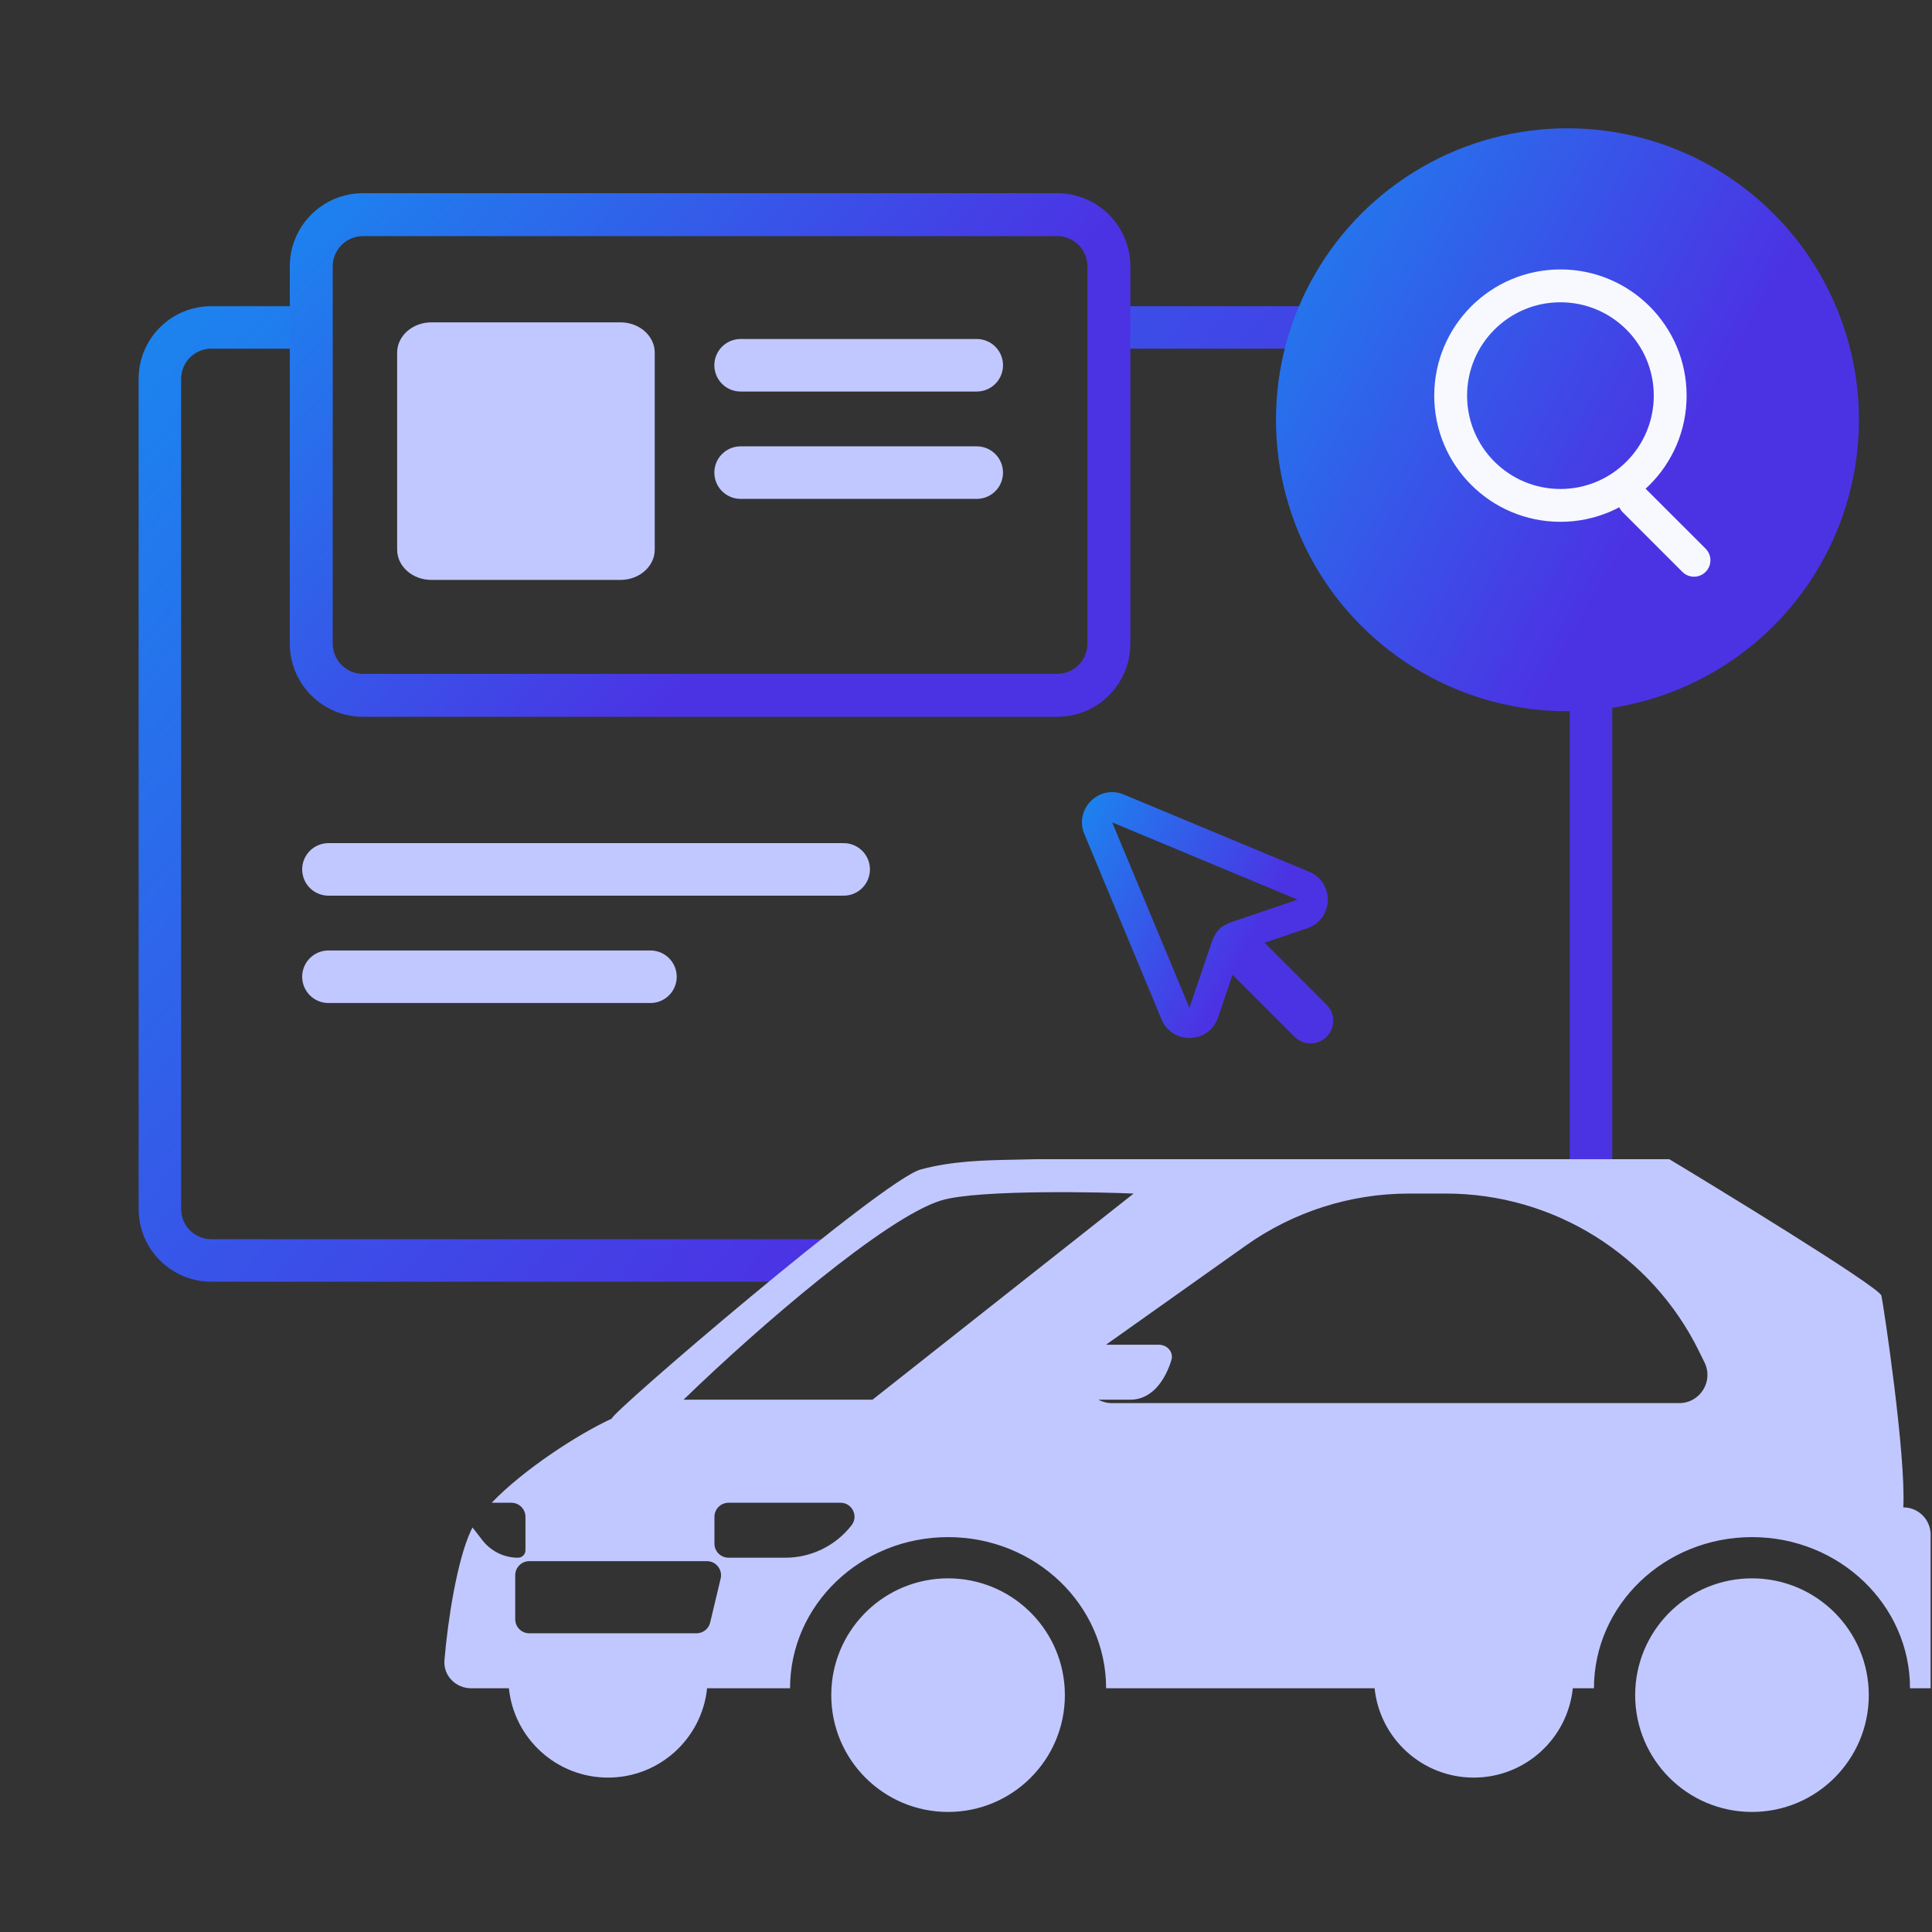 <svg width="100" height="100" viewBox="0 0 100 100" fill="none" xmlns="http://www.w3.org/2000/svg">
<rect x="0" y="0" width="100" height="100" fill="#333333" stroke="none"/>
<path fill-rule="evenodd" clip-rule="evenodd" d="M10.937 15.847H16V18.047H10.937C10.074 18.047 9.375 18.746 9.375 19.609V62.578C9.375 63.441 10.074 64.14 10.937 64.14H43.324L40.574 66.34H10.937C8.859 66.34 7.175 64.656 7.175 62.578V19.609C7.175 17.531 8.859 15.847 10.937 15.847ZM83.45 62V19.609C83.45 17.531 81.765 15.847 79.687 15.847H57V18.047H79.687C80.55 18.047 81.25 18.746 81.25 19.609V62H83.45Z" fill="url(#paint0_linear_2656_33188)"/>
<path fill-rule="evenodd" clip-rule="evenodd" d="M58.168 41.125C56.88 40.588 55.588 41.88 56.125 43.168L60.123 52.765C60.677 54.094 62.581 54.03 63.045 52.666L63.796 50.453L67.006 53.663C67.464 54.121 68.206 54.121 68.664 53.663C69.121 53.206 69.121 52.464 68.664 52.006L65.454 48.796L67.666 48.045C69.03 47.581 69.094 45.677 67.765 45.123L58.168 41.125ZM63.42 47.872C63.512 47.818 63.611 47.772 63.714 47.737L67.164 46.565L57.567 42.567L61.565 52.164L60.844 52.464L61.565 52.164L62.737 48.714C62.772 48.61 62.818 48.511 62.873 48.418C62.929 48.303 63.005 48.195 63.1 48.1C63.196 48.004 63.304 47.928 63.42 47.872Z" fill="url(#paint1_linear_2656_33188)"/>
<path d="M17 50.556H33.667" stroke="#C1C8FF" stroke-width="2.719" stroke-linecap="round"/>
<path d="M17 45H43.668" stroke="#C1C8FF" stroke-width="2.719" stroke-linecap="round"/>
<circle cx="81.131" cy="21.728" r="15.087" fill="url(#paint2_linear_2656_33188)"/>
<path d="M80.768 26.159C83.906 26.159 86.449 23.616 86.449 20.478C86.449 17.34 83.906 14.796 80.768 14.796C77.63 14.796 75.086 17.34 75.086 20.478C75.086 23.616 77.63 26.159 80.768 26.159Z" stroke="#F8F9FF" stroke-width="1.7" stroke-linecap="round" stroke-linejoin="round"/>
<path d="M87.681 29L84.591 25.911" stroke="#F8F9FF" stroke-width="1.7" stroke-linecap="round" stroke-linejoin="round"/>
<path fill-rule="evenodd" clip-rule="evenodd" d="M18.785 10H54.722C56.812 10 58.507 11.694 58.507 13.785V33.316C58.507 35.406 56.812 37.101 54.722 37.101H18.785C16.695 37.101 15 35.406 15 33.316V13.785C15 11.694 16.695 10 18.785 10ZM18.785 12.222C17.922 12.222 17.222 12.922 17.222 13.785V33.316C17.222 34.179 17.922 34.879 18.785 34.879H54.722C55.585 34.879 56.285 34.179 56.285 33.316V13.785C56.285 12.922 55.585 12.222 54.722 12.222H18.785Z" fill="url(#paint3_linear_2656_33188)"/>
<path d="M38.334 18.906H50.556" stroke="#C1C8FF" stroke-width="2.719" stroke-linecap="round"/>
<path d="M38.334 24.462H50.556" stroke="#C1C8FF" stroke-width="2.719" stroke-linecap="round"/>
<path d="M20.556 18.253C20.556 17.386 21.352 16.684 22.333 16.684H32.111C33.093 16.684 33.889 17.386 33.889 18.253V28.449C33.889 29.315 33.093 30.017 32.111 30.017H22.333C21.352 30.017 20.556 29.315 20.556 28.449V18.253Z" fill="#C1C8FF"/>
<path fill-rule="evenodd" clip-rule="evenodd" d="M84.646 87.385H82.503C82.503 83.064 86.165 79.561 90.683 79.561C95.2 79.561 98.862 83.064 98.862 87.385H99.929V79.435C99.929 78.654 99.296 78.021 98.515 78.021C98.656 75.312 97.501 67.63 97.383 67.067C97.286 66.603 88.137 61.041 86.403 60H68.463L68.45 60.001H53.59C53.257 60.01 52.926 60.017 52.597 60.023C50.923 60.056 49.283 60.088 47.649 60.534C45.693 61.067 31.489 73.251 31.667 73.428C29.893 74.24 27.073 76.088 25.449 77.782H26.469C26.872 77.782 27.198 78.109 27.198 78.512V80.24C27.198 80.454 27.025 80.627 26.811 80.627C26.093 80.627 25.415 80.295 24.974 79.728L24.458 79.063C24.422 79.129 24.389 79.194 24.36 79.258C23.66 80.783 23.179 83.833 23.005 85.928C22.938 86.731 23.585 87.385 24.392 87.385H26.34C26.607 89.982 28.802 92.008 31.47 92.008C34.138 92.008 36.332 89.982 36.599 87.385H43.036C43.029 87.503 43.026 87.621 43.026 87.74C43.026 91.08 45.733 93.786 49.072 93.786C52.411 93.786 55.118 91.08 55.118 87.74C55.118 87.621 55.114 87.503 55.108 87.385H71.149C71.416 89.982 73.611 92.008 76.279 92.008C78.947 92.008 81.141 89.982 81.408 87.385H84.646C84.639 87.503 84.636 87.621 84.636 87.74C84.636 91.08 87.343 93.786 90.682 93.786C94.021 93.786 96.728 91.08 96.728 87.74C96.728 84.401 94.021 81.695 90.682 81.695C87.462 81.695 84.831 84.211 84.646 87.385ZM55.108 87.385H57.252C57.252 83.064 53.59 79.561 49.073 79.561C44.555 79.561 40.893 83.064 40.893 87.385H43.036C43.22 84.211 45.852 81.695 49.072 81.695C52.292 81.695 54.923 84.211 55.108 87.385ZM86.916 72.625H57.565C57.295 72.625 57.056 72.56 56.853 72.448H58.496C59.686 72.448 60.334 71.351 60.629 70.408C60.76 69.989 60.42 69.603 59.981 69.603H57.246L64.484 64.469C66.952 62.718 69.903 61.778 72.928 61.778H74.839C80.402 61.778 85.481 64.94 87.936 69.932L88.226 70.522C88.703 71.492 87.997 72.625 86.916 72.625ZM45.161 72.448L35.381 72.448C39.342 68.607 45.872 63.001 48.717 62.134C50.673 61.539 57.49 61.719 58.675 61.779L45.161 72.448ZM36.049 84.539H27.397C26.994 84.539 26.668 84.213 26.668 83.809V81.535C26.668 81.132 26.994 80.805 27.397 80.805H36.591C37.062 80.805 37.41 81.245 37.301 81.704L36.759 83.979C36.681 84.307 36.387 84.539 36.049 84.539ZM37.709 80.627H40.648C41.989 80.627 43.254 80.007 44.076 78.948C44.445 78.473 44.106 77.782 43.505 77.782H37.709C37.306 77.782 36.979 78.109 36.979 78.512V79.897C36.979 80.3 37.306 80.627 37.709 80.627Z" fill="#C1C8FF"/>
<defs>
<linearGradient id="paint0_linear_2656_33188" x1="-37.319" y1="40.159" x2="29.894" y2="97.808" gradientUnits="userSpaceOnUse">
<stop stop-color="#0C9FF2"/>
<stop offset="0.859" stop-color="#4B33E4"/>
</linearGradient>
<linearGradient id="paint1_linear_2656_33188" x1="48.413" y1="47.263" x2="63.456" y2="55.804" gradientUnits="userSpaceOnUse">
<stop stop-color="#0C9FF2"/>
<stop offset="0.859" stop-color="#4B33E4"/>
</linearGradient>
<linearGradient id="paint2_linear_2656_33188" x1="48.442" y1="21.17" x2="83.341" y2="40.985" gradientUnits="userSpaceOnUse">
<stop stop-color="#0C9FF2"/>
<stop offset="0.859" stop-color="#4B33E4"/>
</linearGradient>
<linearGradient id="paint3_linear_2656_33188" x1="-10.379" y1="23.049" x2="25.965" y2="56.177" gradientUnits="userSpaceOnUse">
<stop stop-color="#0C9FF2"/>
<stop offset="0.859" stop-color="#4B33E4"/>
</linearGradient>
</defs>
</svg>
